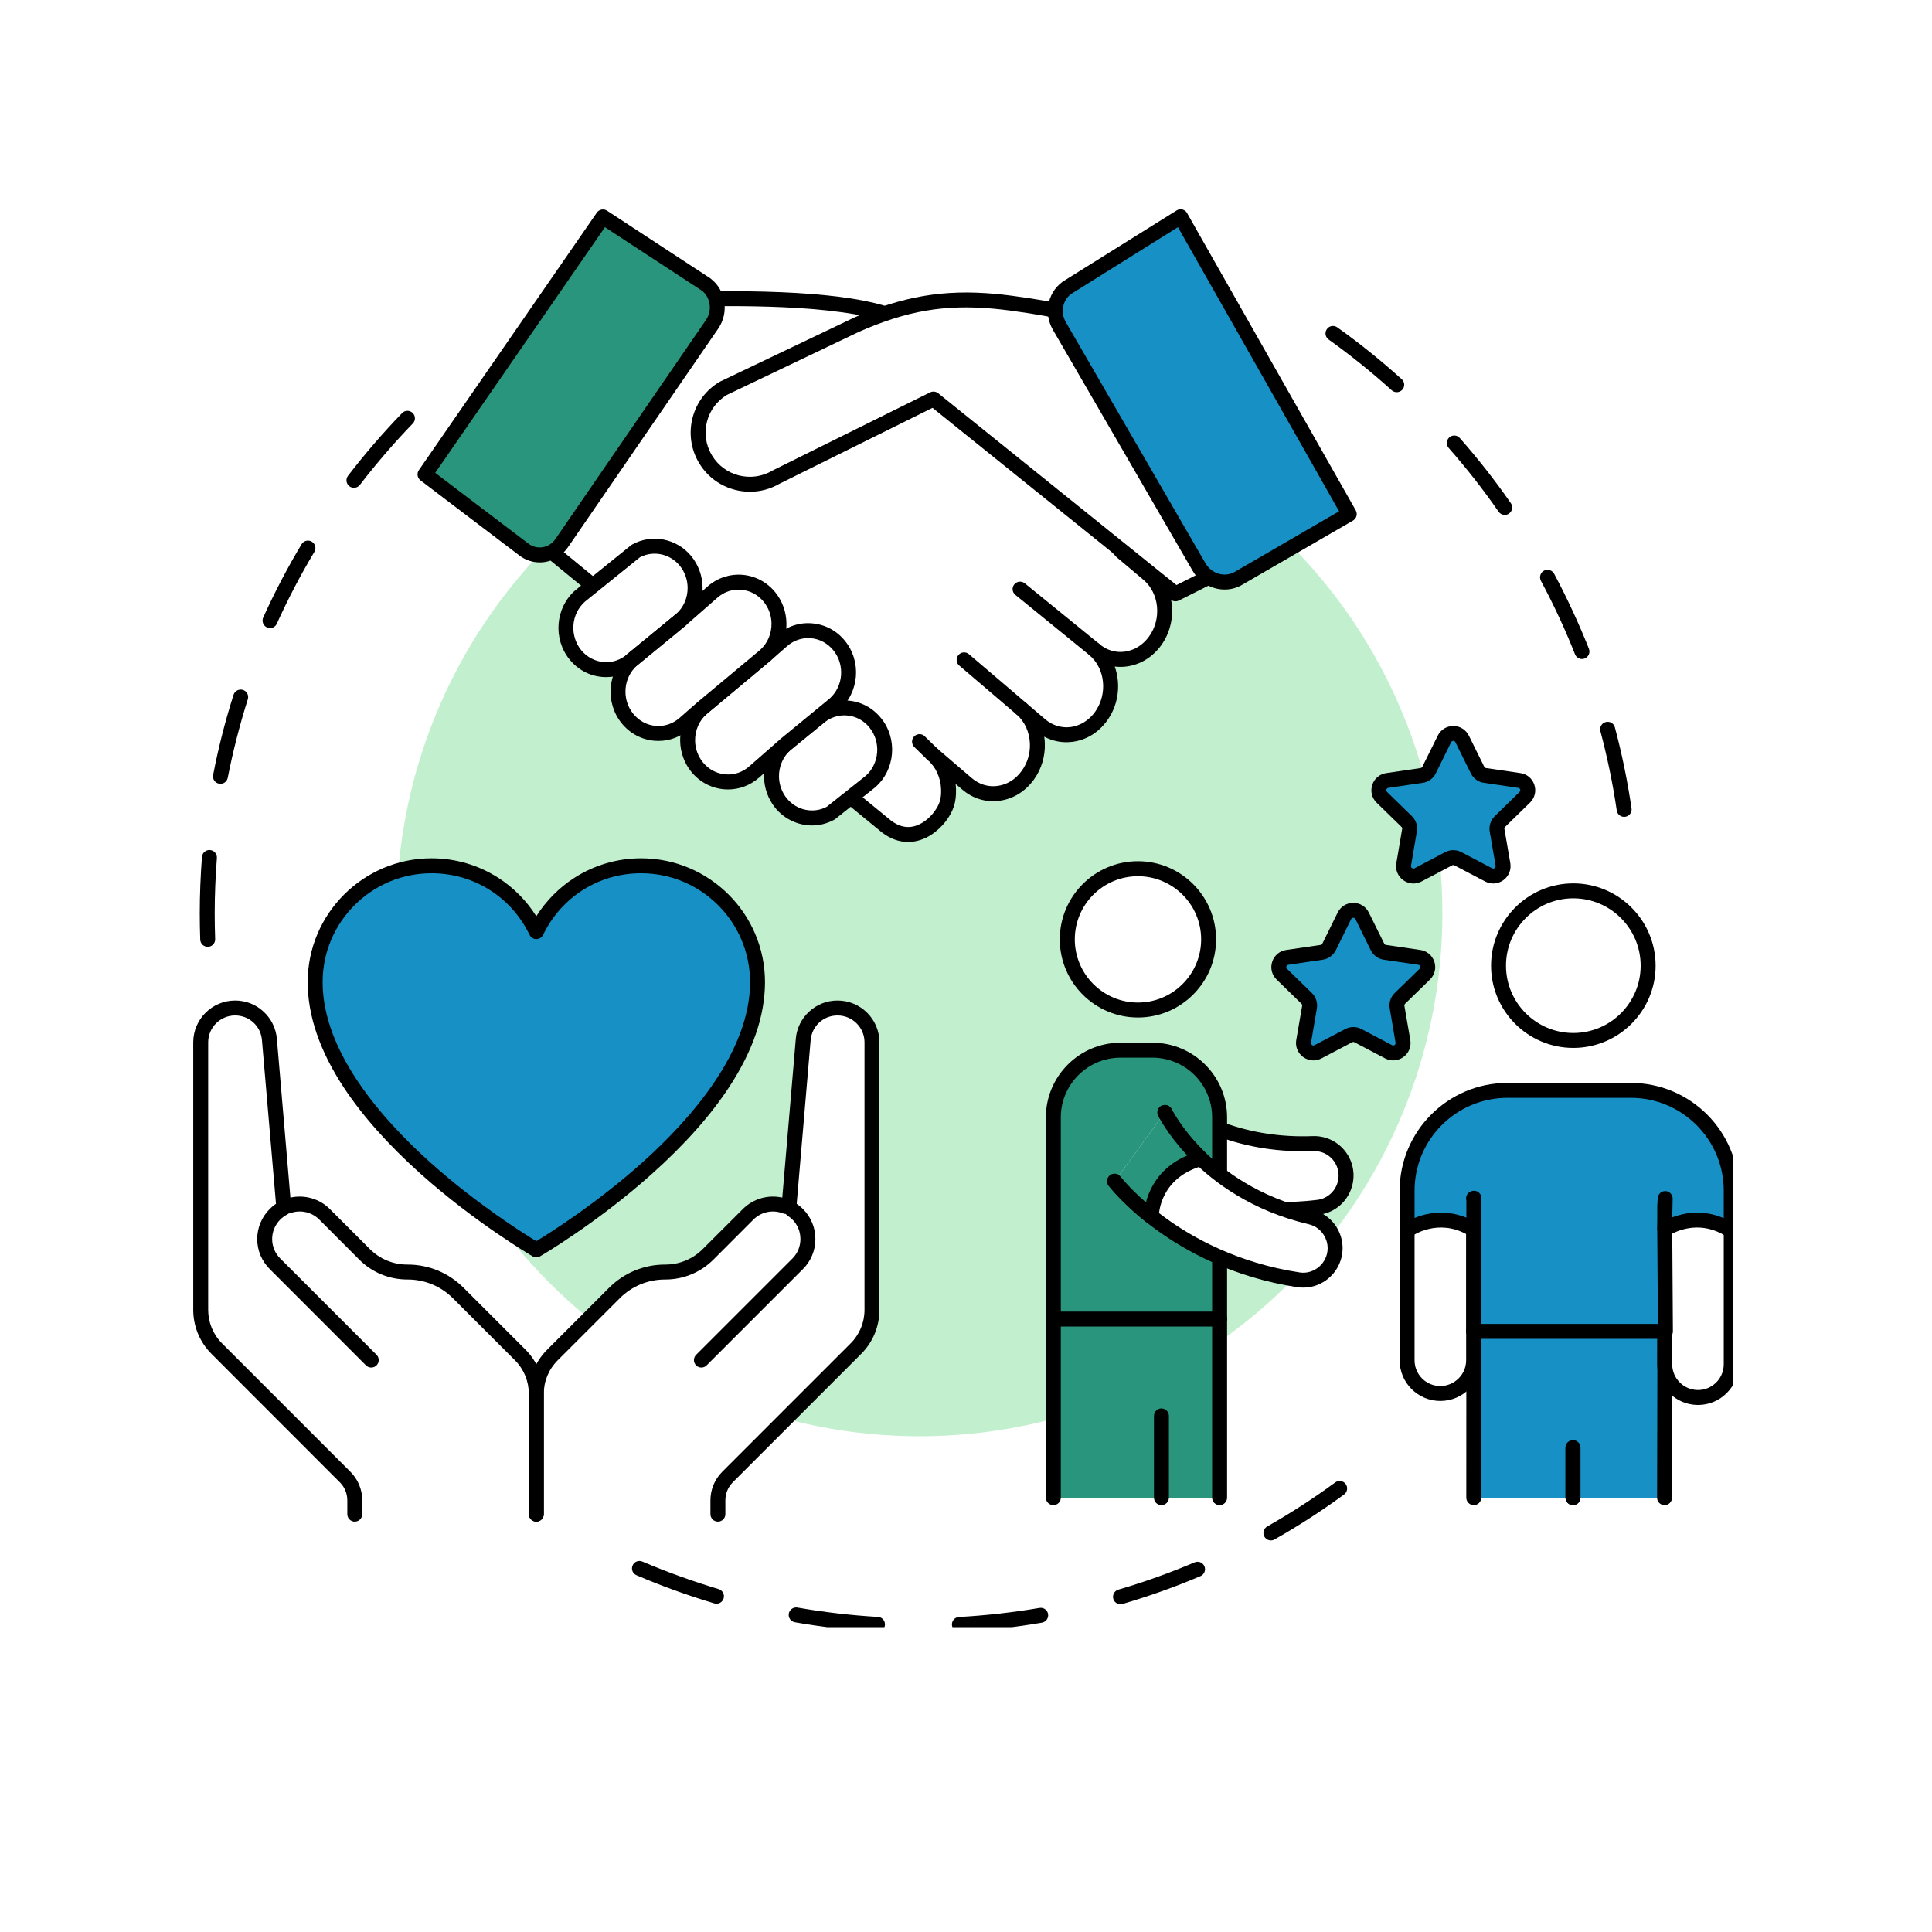 <svg xmlns="http://www.w3.org/2000/svg" xmlns:xlink="http://www.w3.org/1999/xlink" width="128" viewBox="0 0 96 96" height="128" preserveAspectRatio="xMidYMid meet"><defs><clipPath id="bf4b47d4c5"><path d="M 9.602 20 L 21 20 L 21 48 L 9.602 48 Z M 9.602 20 " clip-rule="nonzero"></path></clipPath><clipPath id="cafc260d48"><path d="M 31 73 L 67 73 L 67 80.852 L 31 80.852 Z M 31 73 " clip-rule="nonzero"></path></clipPath><clipPath id="3d75e0bdf7"><path d="M 9.602 50 L 27 50 L 27 76 L 9.602 76 Z M 9.602 50 " clip-rule="nonzero"></path></clipPath><clipPath id="57d928789c"><path d="M 9.602 49 L 28 49 L 28 76 L 9.602 76 Z M 9.602 49 " clip-rule="nonzero"></path></clipPath><clipPath id="50ecd2ff71"><path d="M 21 10.352 L 36 10.352 L 36 28 L 21 28 Z M 21 10.352 " clip-rule="nonzero"></path></clipPath><clipPath id="814f72f0f4"><path d="M 20 10.352 L 37 10.352 L 37 28 L 20 28 Z M 20 10.352 " clip-rule="nonzero"></path></clipPath><clipPath id="46f6e6c07a"><path d="M 52 10.352 L 68 10.352 L 68 29 L 52 29 Z M 52 10.352 " clip-rule="nonzero"></path></clipPath><clipPath id="ba3853e313"><path d="M 52 10.352 L 68 10.352 L 68 30 L 52 30 Z M 52 10.352 " clip-rule="nonzero"></path></clipPath><clipPath id="d371cec565"><path d="M 69 57 L 86.102 57 L 86.102 70 L 69 70 Z M 69 57 " clip-rule="nonzero"></path></clipPath><clipPath id="b1f7efe2d8"><path d="M 69 56 L 86.102 56 L 86.102 70 L 69 70 Z M 69 56 " clip-rule="nonzero"></path></clipPath><clipPath id="739813ee07"><path d="M 69 54 L 86.102 54 L 86.102 67 L 69 67 Z M 69 54 " clip-rule="nonzero"></path></clipPath><clipPath id="e914ec5420"><path d="M 69 53 L 86.102 53 L 86.102 67 L 69 67 Z M 69 53 " clip-rule="nonzero"></path></clipPath></defs><rect x="-9.6" width="115.2" fill="#ffffff" y="-9.6" height="115.2" fill-opacity="1"></rect><g clip-path="url(#bf4b47d4c5)"><path fill="#000000" d="M 10.32 47.047 C 10.121 47.047 9.957 46.891 9.949 46.691 C 9.934 46.258 9.926 45.816 9.926 45.387 C 9.926 44.449 9.965 43.508 10.035 42.582 C 10.051 42.375 10.23 42.223 10.434 42.238 C 10.641 42.254 10.793 42.434 10.777 42.637 C 10.707 43.547 10.668 44.469 10.668 45.387 C 10.668 45.809 10.676 46.238 10.691 46.664 C 10.699 46.867 10.539 47.039 10.336 47.047 C 10.332 47.047 10.324 47.047 10.32 47.047 Z M 10.953 38.949 C 10.93 38.949 10.906 38.945 10.883 38.941 C 10.68 38.902 10.551 38.707 10.59 38.508 C 10.848 37.164 11.191 35.824 11.605 34.523 C 11.668 34.328 11.879 34.219 12.074 34.281 C 12.27 34.344 12.375 34.555 12.312 34.75 C 11.91 36.023 11.574 37.336 11.316 38.648 C 11.281 38.824 11.129 38.949 10.953 38.949 Z M 13.418 31.207 C 13.367 31.207 13.312 31.199 13.266 31.176 C 13.078 31.09 12.996 30.871 13.078 30.684 C 13.641 29.441 14.281 28.215 14.984 27.043 C 15.09 26.867 15.316 26.809 15.492 26.914 C 15.668 27.02 15.727 27.246 15.621 27.422 C 14.934 28.57 14.305 29.773 13.754 30.992 C 13.695 31.129 13.559 31.207 13.418 31.207 Z M 17.59 24.238 C 17.512 24.238 17.43 24.215 17.363 24.164 C 17.199 24.039 17.168 23.805 17.293 23.641 C 18.125 22.559 19.027 21.512 19.98 20.527 C 20.121 20.379 20.355 20.375 20.504 20.52 C 20.652 20.66 20.656 20.898 20.512 21.043 C 19.582 22.008 18.699 23.031 17.883 24.094 C 17.812 24.188 17.699 24.238 17.59 24.238 Z M 17.59 24.238 " fill-opacity="1" fill-rule="nonzero"></path></g><g clip-path="url(#cafc260d48)"><path fill="#000000" d="M 47.672 81.09 C 47.477 81.09 47.312 80.938 47.301 80.738 C 47.289 80.535 47.445 80.359 47.652 80.348 C 48.988 80.273 50.336 80.121 51.648 79.898 C 51.852 79.863 52.043 79.996 52.078 80.199 C 52.113 80.402 51.977 80.594 51.773 80.629 C 50.434 80.859 49.059 81.016 47.691 81.09 C 47.684 81.09 47.676 81.09 47.672 81.09 Z M 43.602 81.086 C 43.594 81.086 43.59 81.086 43.582 81.082 C 42.215 81.004 40.84 80.844 39.496 80.609 C 39.297 80.574 39.16 80.383 39.195 80.18 C 39.23 79.98 39.422 79.844 39.625 79.879 C 40.941 80.109 42.285 80.266 43.625 80.344 C 43.828 80.355 43.984 80.531 43.973 80.734 C 43.961 80.934 43.797 81.086 43.602 81.086 Z M 55.676 79.715 C 55.516 79.715 55.367 79.609 55.32 79.449 C 55.262 79.254 55.375 79.047 55.57 78.988 C 56.855 78.613 58.129 78.156 59.359 77.633 C 59.551 77.551 59.766 77.641 59.848 77.828 C 59.926 78.02 59.84 78.234 59.652 78.316 C 58.395 78.852 57.09 79.316 55.781 79.699 C 55.746 79.711 55.711 79.715 55.676 79.715 Z M 35.602 79.688 C 35.566 79.688 35.531 79.68 35.496 79.672 C 34.188 79.281 32.883 78.812 31.629 78.273 C 31.438 78.195 31.352 77.977 31.434 77.789 C 31.512 77.598 31.73 77.512 31.922 77.594 C 33.152 78.117 34.426 78.578 35.707 78.961 C 35.902 79.02 36.016 79.223 35.957 79.422 C 35.91 79.582 35.762 79.688 35.602 79.688 Z M 63.152 76.543 C 63.023 76.543 62.898 76.477 62.828 76.355 C 62.727 76.176 62.789 75.949 62.969 75.848 C 64.129 75.188 65.27 74.453 66.348 73.66 C 66.512 73.539 66.746 73.574 66.867 73.742 C 66.988 73.906 66.953 74.141 66.785 74.262 C 65.684 75.066 64.523 75.82 63.336 76.492 C 63.277 76.527 63.215 76.543 63.152 76.543 Z M 63.152 76.543 " fill-opacity="1" fill-rule="nonzero"></path></g><path fill="#000000" d="M 80.703 40.59 C 80.52 40.59 80.363 40.457 80.336 40.273 C 80.141 38.949 79.867 37.621 79.523 36.332 C 79.469 36.133 79.59 35.93 79.785 35.879 C 79.984 35.824 80.188 35.941 80.242 36.141 C 80.594 37.457 80.871 38.812 81.07 40.168 C 81.098 40.371 80.957 40.559 80.754 40.586 C 80.738 40.59 80.719 40.59 80.703 40.59 Z M 78.609 32.746 C 78.461 32.746 78.32 32.656 78.262 32.512 C 77.77 31.266 77.199 30.039 76.566 28.859 C 76.473 28.68 76.539 28.453 76.719 28.355 C 76.902 28.262 77.125 28.328 77.223 28.508 C 77.867 29.715 78.449 30.969 78.953 32.238 C 79.027 32.426 78.934 32.645 78.742 32.719 C 78.699 32.738 78.652 32.746 78.609 32.746 Z M 74.77 25.586 C 74.652 25.586 74.539 25.531 74.465 25.426 C 73.703 24.328 72.867 23.262 71.984 22.258 C 71.848 22.105 71.863 21.871 72.016 21.734 C 72.172 21.598 72.406 21.613 72.539 21.77 C 73.441 22.793 74.297 23.883 75.074 25.004 C 75.191 25.172 75.148 25.402 74.98 25.52 C 74.918 25.566 74.844 25.586 74.77 25.586 Z M 69.402 19.488 C 69.316 19.488 69.227 19.457 69.156 19.395 C 68.16 18.496 67.105 17.648 66.02 16.871 C 65.852 16.75 65.812 16.52 65.934 16.352 C 66.051 16.184 66.281 16.148 66.449 16.266 C 67.562 17.059 68.637 17.926 69.652 18.844 C 69.805 18.98 69.816 19.215 69.68 19.367 C 69.605 19.449 69.504 19.488 69.402 19.488 Z M 69.402 19.488 " fill-opacity="1" fill-rule="nonzero"></path><path fill="#c2f0cf" d="M 71.672 45.383 C 71.672 46.234 71.629 47.086 71.547 47.93 C 71.461 48.777 71.336 49.621 71.172 50.453 C 71.004 51.289 70.797 52.113 70.551 52.926 C 70.305 53.742 70.02 54.543 69.691 55.328 C 69.367 56.113 69.004 56.883 68.602 57.633 C 68.199 58.383 67.766 59.113 67.293 59.82 C 66.82 60.527 66.312 61.211 65.773 61.867 C 65.234 62.527 64.66 63.156 64.059 63.758 C 63.457 64.359 62.828 64.93 62.172 65.469 C 61.512 66.008 60.832 66.516 60.121 66.988 C 59.414 67.461 58.688 67.898 57.938 68.301 C 57.184 68.699 56.418 69.062 55.629 69.391 C 54.844 69.715 54.043 70 53.23 70.25 C 52.414 70.496 51.59 70.703 50.758 70.867 C 49.922 71.035 49.082 71.16 48.234 71.242 C 47.387 71.324 46.539 71.367 45.688 71.367 C 44.836 71.367 43.988 71.324 43.141 71.242 C 42.293 71.16 41.453 71.035 40.617 70.867 C 39.785 70.703 38.961 70.496 38.145 70.25 C 37.332 70 36.531 69.715 35.742 69.391 C 34.957 69.062 34.191 68.699 33.438 68.301 C 32.688 67.898 31.961 67.461 31.25 66.988 C 30.543 66.516 29.863 66.008 29.203 65.469 C 28.547 64.93 27.918 64.359 27.316 63.758 C 26.711 63.156 26.141 62.527 25.602 61.867 C 25.062 61.211 24.555 60.527 24.082 59.82 C 23.609 59.113 23.172 58.383 22.773 57.633 C 22.371 56.883 22.008 56.113 21.684 55.328 C 21.355 54.543 21.07 53.742 20.824 52.926 C 20.574 52.113 20.371 51.289 20.203 50.453 C 20.039 49.621 19.914 48.777 19.828 47.93 C 19.746 47.086 19.703 46.234 19.703 45.383 C 19.703 44.535 19.746 43.684 19.828 42.84 C 19.914 41.992 20.039 41.148 20.203 40.316 C 20.371 39.48 20.574 38.656 20.824 37.844 C 21.07 37.027 21.355 36.227 21.684 35.441 C 22.008 34.656 22.371 33.887 22.773 33.137 C 23.172 32.387 23.609 31.656 24.082 30.949 C 24.555 30.242 25.062 29.559 25.602 28.902 C 26.141 28.242 26.711 27.613 27.316 27.012 C 27.918 26.41 28.547 25.84 29.203 25.301 C 29.863 24.758 30.543 24.254 31.25 23.781 C 31.961 23.309 32.688 22.871 33.438 22.469 C 34.191 22.07 34.957 21.707 35.742 21.379 C 36.531 21.055 37.332 20.766 38.145 20.52 C 38.961 20.273 39.785 20.066 40.617 19.902 C 41.453 19.734 42.293 19.609 43.141 19.527 C 43.988 19.445 44.836 19.402 45.688 19.402 C 46.539 19.402 47.387 19.445 48.234 19.527 C 49.082 19.609 49.922 19.734 50.758 19.902 C 51.59 20.066 52.414 20.273 53.23 20.52 C 54.043 20.766 54.844 21.055 55.629 21.379 C 56.418 21.707 57.184 22.07 57.938 22.469 C 58.688 22.871 59.414 23.309 60.121 23.781 C 60.832 24.254 61.512 24.758 62.172 25.301 C 62.828 25.84 63.457 26.41 64.059 27.012 C 64.66 27.613 65.234 28.242 65.773 28.902 C 66.312 29.559 66.82 30.242 67.293 30.949 C 67.766 31.656 68.199 32.387 68.602 33.137 C 69.004 33.887 69.367 34.656 69.691 35.441 C 70.02 36.227 70.305 37.027 70.551 37.844 C 70.797 38.656 71.004 39.48 71.172 40.316 C 71.336 41.148 71.461 41.992 71.547 42.84 C 71.629 43.684 71.672 44.535 71.672 45.383 Z M 71.672 45.383 " fill-opacity="1" fill-rule="nonzero"></path><path fill="#1791c5" d="M 31.855 43.02 C 29.562 43.02 27.586 44.359 26.648 46.293 C 25.715 44.359 23.738 43.02 21.445 43.02 C 18.25 43.02 15.66 45.609 15.66 48.801 C 15.66 55.742 26.648 62.105 26.648 62.105 C 26.648 62.105 37.641 55.742 37.641 48.801 C 37.641 45.609 35.051 43.02 31.855 43.02 Z M 31.855 43.02 " fill-opacity="1" fill-rule="nonzero"></path><path fill="#000000" d="M 26.648 62.477 C 26.586 62.477 26.52 62.461 26.465 62.426 C 26.438 62.41 23.652 60.789 20.906 58.332 C 19.289 56.883 17.996 55.43 17.066 54.012 C 15.887 52.211 15.289 50.461 15.289 48.801 C 15.289 45.41 18.051 42.648 21.445 42.648 C 22.625 42.648 23.77 42.984 24.758 43.617 C 25.523 44.109 26.168 44.762 26.648 45.527 C 27.133 44.762 27.777 44.109 28.543 43.617 C 29.531 42.984 30.676 42.648 31.855 42.648 C 35.25 42.648 38.012 45.41 38.012 48.801 C 38.012 50.461 37.414 52.211 36.234 54.012 C 35.305 55.43 34.012 56.883 32.391 58.332 C 29.648 60.789 26.863 62.41 26.836 62.426 C 26.777 62.461 26.715 62.477 26.648 62.477 Z M 21.445 43.391 C 18.461 43.391 16.031 45.816 16.031 48.801 C 16.031 52.246 18.949 55.582 21.395 57.773 C 23.676 59.816 25.988 61.273 26.648 61.672 C 27.309 61.273 29.621 59.816 31.906 57.773 C 34.352 55.582 37.27 52.246 37.27 48.801 C 37.27 45.816 34.84 43.391 31.855 43.391 C 29.766 43.391 27.898 44.562 26.984 46.457 C 26.922 46.582 26.793 46.664 26.648 46.664 C 26.508 46.664 26.379 46.582 26.316 46.457 C 25.402 44.562 23.535 43.391 21.445 43.391 Z M 21.445 43.391 " fill-opacity="1" fill-rule="nonzero"></path><path fill="#ffffff" d="M 35.672 75.238 L 35.672 74.551 C 35.672 74.113 35.844 73.699 36.152 73.391 L 42.527 67.016 C 43.039 66.504 43.328 65.809 43.328 65.082 L 43.328 51.793 C 43.328 50.852 42.562 50.086 41.617 50.086 C 40.73 50.086 39.988 50.766 39.914 51.648 L 39.215 59.848 L 39.043 59.945 C 38.418 59.703 37.68 59.832 37.176 60.336 L 35.188 62.328 C 34.621 62.891 33.855 63.207 33.059 63.207 L 33.043 63.207 C 32.102 63.207 31.195 63.582 30.531 64.25 L 27.449 67.328 C 26.938 67.84 26.648 68.535 26.648 69.262 L 26.648 75.238 Z M 35.672 75.238 " fill-opacity="1" fill-rule="nonzero"></path><path fill="#000000" d="M 35.672 75.609 C 35.469 75.609 35.301 75.441 35.301 75.238 L 35.301 74.551 C 35.301 74.012 35.512 73.508 35.891 73.129 L 42.266 66.754 C 42.711 66.309 42.957 65.715 42.957 65.082 L 42.957 51.793 C 42.957 51.055 42.355 50.457 41.617 50.457 C 40.918 50.457 40.344 50.98 40.281 51.68 L 39.582 59.879 C 39.574 60 39.504 60.109 39.398 60.168 L 39.23 60.27 C 39.133 60.324 39.012 60.336 38.906 60.293 C 38.398 60.094 37.824 60.215 37.438 60.598 L 35.449 62.59 C 34.809 63.227 33.961 63.578 33.059 63.578 L 33.043 63.578 C 32.191 63.578 31.395 63.91 30.793 64.512 L 27.715 67.59 C 27.266 68.035 27.02 68.629 27.02 69.262 L 27.02 75.238 C 27.02 75.441 26.855 75.609 26.648 75.609 C 26.445 75.609 26.277 75.441 26.277 75.238 L 26.277 69.262 C 26.277 68.434 26.602 67.652 27.188 67.066 L 30.27 63.984 C 31.008 63.246 31.996 62.836 33.043 62.836 L 33.059 62.836 C 33.762 62.836 34.426 62.562 34.922 62.062 L 36.914 60.074 C 37.43 59.559 38.172 59.352 38.871 59.508 L 39.543 51.617 C 39.586 51.098 39.824 50.613 40.211 50.262 C 40.594 49.906 41.094 49.715 41.617 49.715 C 42.766 49.715 43.699 50.648 43.699 51.793 L 43.699 65.082 C 43.699 65.91 43.375 66.691 42.789 67.277 L 36.414 73.652 C 36.176 73.891 36.043 74.211 36.043 74.551 L 36.043 75.238 C 36.043 75.441 35.879 75.609 35.672 75.609 Z M 35.672 75.609 " fill-opacity="1" fill-rule="nonzero"></path><g clip-path="url(#3d75e0bdf7)"><path fill="#ffffff" d="M 26.648 75.238 L 26.648 69.262 C 26.648 68.535 26.363 67.84 25.848 67.328 L 22.77 64.25 C 22.102 63.582 21.199 63.207 20.258 63.207 L 20.242 63.207 C 19.441 63.207 18.68 62.891 18.113 62.328 L 16.125 60.336 C 15.637 59.848 14.934 59.711 14.32 59.922 L 14.086 59.848 L 13.387 51.648 C 13.312 50.766 12.57 50.086 11.684 50.086 C 10.738 50.086 9.973 50.852 9.973 51.793 L 9.973 65.082 C 9.973 65.809 10.262 66.504 10.773 67.016 L 17.148 73.391 C 17.453 73.699 17.629 74.113 17.629 74.551 L 17.629 75.238 Z M 26.648 75.238 " fill-opacity="1" fill-rule="nonzero"></path></g><g clip-path="url(#57d928789c)"><path fill="#000000" d="M 26.648 75.609 C 26.445 75.609 26.277 75.441 26.277 75.238 L 26.277 69.262 C 26.277 68.629 26.031 68.035 25.586 67.59 L 22.508 64.512 C 21.906 63.91 21.105 63.578 20.258 63.578 L 20.242 63.578 C 19.34 63.578 18.488 63.227 17.852 62.59 L 15.863 60.598 C 15.488 60.227 14.945 60.102 14.445 60.273 C 14.367 60.301 14.285 60.301 14.207 60.277 L 13.973 60.203 C 13.832 60.156 13.73 60.027 13.719 59.879 L 13.016 51.68 C 12.957 50.98 12.383 50.457 11.684 50.457 C 10.945 50.457 10.344 51.055 10.344 51.793 L 10.344 65.082 C 10.344 65.715 10.59 66.309 11.035 66.754 L 17.41 73.129 C 17.789 73.508 18 74.012 18 74.551 L 18 75.238 C 18 75.441 17.832 75.609 17.629 75.609 C 17.422 75.609 17.258 75.441 17.258 75.238 L 17.258 74.551 C 17.258 74.211 17.125 73.891 16.883 73.652 L 10.512 67.277 C 9.926 66.691 9.602 65.91 9.602 65.082 L 9.602 51.793 C 9.602 50.648 10.535 49.715 11.684 49.715 C 12.207 49.715 12.707 49.906 13.09 50.262 C 13.477 50.613 13.711 51.098 13.758 51.617 L 14.43 59.508 C 15.129 59.352 15.875 59.562 16.387 60.074 L 18.375 62.062 C 18.875 62.562 19.535 62.836 20.242 62.836 L 20.258 62.836 C 21.305 62.836 22.289 63.246 23.031 63.984 L 26.113 67.066 C 26.699 67.652 27.02 68.434 27.02 69.262 L 27.02 75.238 C 27.02 75.441 26.855 75.609 26.648 75.609 Z M 26.648 75.609 " fill-opacity="1" fill-rule="nonzero"></path></g><path fill="#000000" d="M 34.852 67.953 C 34.758 67.953 34.66 67.918 34.59 67.844 C 34.445 67.699 34.445 67.465 34.59 67.32 L 39.375 62.535 C 39.633 62.277 39.773 61.934 39.773 61.566 C 39.773 61.203 39.633 60.859 39.375 60.598 C 39.305 60.527 39.223 60.465 39.141 60.41 C 38.969 60.301 38.918 60.07 39.027 59.898 C 39.137 59.727 39.367 59.676 39.539 59.785 C 39.668 59.867 39.789 59.965 39.898 60.074 C 40.297 60.473 40.516 61.004 40.516 61.566 C 40.516 62.133 40.297 62.66 39.898 63.059 L 35.113 67.844 C 35.043 67.918 34.945 67.953 34.852 67.953 Z M 34.852 67.953 " fill-opacity="1" fill-rule="nonzero"></path><path fill="#000000" d="M 18.449 67.953 C 18.352 67.953 18.258 67.918 18.184 67.844 L 13.402 63.059 C 13.004 62.66 12.781 62.133 12.781 61.566 C 12.781 61.004 13.004 60.473 13.402 60.074 C 13.559 59.918 13.734 59.789 13.93 59.688 C 14.113 59.594 14.336 59.668 14.43 59.848 C 14.523 60.031 14.449 60.254 14.27 60.348 C 14.141 60.414 14.027 60.5 13.926 60.598 C 13.668 60.859 13.523 61.203 13.523 61.566 C 13.523 61.934 13.668 62.277 13.926 62.535 L 18.711 67.32 C 18.855 67.465 18.855 67.699 18.711 67.844 C 18.637 67.918 18.543 67.953 18.449 67.953 Z M 18.449 67.953 " fill-opacity="1" fill-rule="nonzero"></path><path fill="#ffffff" d="M 57.402 31.84 C 56.66 32.875 55.309 33.07 54.383 32.281 C 55.309 33.07 55.457 34.551 54.715 35.586 C 53.973 36.621 52.621 36.816 51.695 36.023 L 50.742 35.207 C 51.254 35.645 51.527 36.293 51.547 36.957 C 51.562 37.5 51.41 38.051 51.078 38.516 C 50.336 39.551 48.984 39.746 48.059 38.953 L 46.328 37.473 C 46.84 37.91 47.113 38.559 47.133 39.223 C 47.148 39.762 47.047 40.109 46.715 40.559 C 46.27 41.172 45.219 41.945 44.066 41.082 L 25.266 25.664 C 25.445 25.578 25.605 25.445 25.734 25.266 L 32.688 15.57 C 33.094 15.004 33.516 14.594 33.516 14.594 C 33.832 14.539 34.355 14.852 35.219 14.844 C 37.676 14.82 43.133 14.832 45.066 16.062 C 45.715 16.477 55.746 27.418 55.746 27.418 L 57.066 28.535 C 57.992 29.328 58.141 30.805 57.402 31.84 Z M 57.402 31.84 " fill-opacity="1" fill-rule="nonzero"></path><path fill="#000000" d="M 45.121 41.836 C 44.68 41.836 44.25 41.684 43.844 41.379 C 43.84 41.375 43.836 41.371 43.828 41.367 L 25.031 25.949 C 24.934 25.871 24.883 25.746 24.898 25.621 C 24.914 25.492 24.992 25.383 25.105 25.328 C 25.234 25.27 25.344 25.176 25.434 25.051 L 32.387 15.352 C 32.809 14.766 33.238 14.348 33.254 14.328 C 33.309 14.277 33.379 14.242 33.449 14.23 C 33.668 14.191 33.891 14.25 34.148 14.316 C 34.426 14.387 34.773 14.477 35.215 14.473 C 40.543 14.418 43.832 14.836 45.266 15.75 C 45.387 15.828 45.711 16.031 50.922 21.645 C 53.371 24.285 55.781 26.91 56.004 27.152 L 57.305 28.25 C 57.828 28.699 58.156 29.34 58.227 30.059 C 58.301 30.773 58.113 31.484 57.703 32.059 C 57.27 32.656 56.652 33.035 55.957 33.121 C 55.766 33.145 55.574 33.141 55.391 33.121 C 55.469 33.336 55.52 33.566 55.543 33.805 C 55.613 34.52 55.43 35.227 55.016 35.801 C 54.586 36.402 53.965 36.781 53.273 36.863 C 52.789 36.922 52.312 36.832 51.887 36.605 C 51.906 36.715 51.914 36.832 51.918 36.945 C 51.938 37.586 51.746 38.219 51.379 38.73 C 50.945 39.332 50.328 39.711 49.633 39.793 C 48.977 39.875 48.328 39.676 47.816 39.234 L 47.484 38.953 C 47.496 39.039 47.5 39.125 47.504 39.211 C 47.52 39.844 47.391 40.27 47.016 40.781 C 46.863 40.988 46.293 41.684 45.406 41.816 C 45.312 41.832 45.215 41.836 45.121 41.836 Z M 44.293 40.789 C 44.625 41.031 44.961 41.133 45.297 41.082 C 45.773 41.012 46.188 40.652 46.418 40.34 C 46.695 39.961 46.773 39.703 46.762 39.23 C 46.746 38.648 46.5 38.109 46.086 37.754 C 45.93 37.621 45.914 37.387 46.047 37.23 C 46.18 37.078 46.414 37.059 46.57 37.191 L 48.297 38.672 C 48.652 38.973 49.094 39.109 49.543 39.055 C 50.031 38.996 50.465 38.73 50.773 38.297 C 51.047 37.918 51.191 37.445 51.176 36.969 C 51.16 36.383 50.914 35.844 50.504 35.492 L 50.5 35.492 C 50.344 35.355 50.328 35.121 50.461 34.969 C 50.594 34.812 50.828 34.793 50.984 34.926 L 51.938 35.742 C 52.293 36.043 52.734 36.18 53.184 36.129 C 53.668 36.066 54.105 35.801 54.414 35.371 C 55.043 34.488 54.922 33.23 54.141 32.562 C 54.055 32.488 54.012 32.383 54.012 32.277 C 54.012 32.195 54.039 32.109 54.098 32.039 C 54.234 31.883 54.469 31.863 54.621 31.996 C 54.977 32.301 55.418 32.438 55.867 32.383 C 56.352 32.324 56.789 32.055 57.098 31.625 C 57.73 30.746 57.605 29.484 56.824 28.816 L 55.504 27.703 C 55.492 27.695 55.48 27.684 55.469 27.672 C 51.492 23.328 45.387 16.738 44.867 16.375 C 44.082 15.879 42.547 15.535 40.309 15.352 C 38.438 15.203 36.512 15.203 35.223 15.215 C 34.688 15.219 34.27 15.113 33.965 15.035 C 33.867 15.008 33.75 14.98 33.668 14.965 C 33.527 15.117 33.254 15.418 32.988 15.785 L 26.035 25.484 C 25.984 25.555 25.93 25.621 25.871 25.68 Z M 57.402 31.84 Z M 57.402 31.84 " fill-opacity="1" fill-rule="nonzero"></path><path fill="#000000" d="M 54.383 32.652 C 54.297 32.652 54.215 32.625 54.148 32.566 L 50.453 29.559 C 50.293 29.43 50.27 29.195 50.398 29.039 C 50.527 28.879 50.762 28.855 50.922 28.984 L 54.617 31.992 C 54.773 32.121 54.797 32.355 54.668 32.516 C 54.598 32.605 54.488 32.652 54.383 32.652 Z M 54.383 32.652 " fill-opacity="1" fill-rule="nonzero"></path><path fill="#000000" d="M 50.742 35.578 C 50.656 35.578 50.57 35.551 50.5 35.492 L 47.664 33.07 C 47.508 32.938 47.492 32.703 47.625 32.547 C 47.758 32.391 47.992 32.371 48.148 32.508 L 50.984 34.926 C 51.141 35.059 51.16 35.293 51.023 35.449 C 50.953 35.535 50.848 35.578 50.742 35.578 Z M 50.742 35.578 " fill-opacity="1" fill-rule="nonzero"></path><path fill="#000000" d="M 46.328 37.844 C 46.234 37.844 46.141 37.809 46.066 37.738 L 45.43 37.117 C 45.285 36.973 45.281 36.738 45.426 36.59 C 45.57 36.445 45.805 36.441 45.949 36.586 L 46.586 37.207 C 46.734 37.352 46.738 37.586 46.594 37.734 C 46.52 37.809 46.426 37.844 46.328 37.844 Z M 46.328 37.844 " fill-opacity="1" fill-rule="nonzero"></path><g clip-path="url(#50ecd2ff71)"><path fill="#28957c" d="M 29.961 10.777 L 35.09 14.137 C 35.688 14.594 35.82 15.477 35.383 16.113 L 27.914 26.984 C 27.477 27.621 26.637 27.766 26.035 27.309 L 21.121 23.574 Z M 29.961 10.777 " fill-opacity="1" fill-rule="nonzero"></path></g><g clip-path="url(#814f72f0f4)"><path fill="#000000" d="M 26.812 27.945 C 26.453 27.945 26.105 27.828 25.812 27.605 L 20.895 23.871 C 20.738 23.75 20.699 23.527 20.812 23.363 L 29.656 10.566 C 29.77 10.402 29.996 10.359 30.164 10.469 L 35.293 13.828 C 35.301 13.832 35.309 13.836 35.312 13.844 C 36.066 14.414 36.238 15.527 35.691 16.324 L 28.219 27.195 C 27.945 27.59 27.539 27.852 27.078 27.926 C 26.988 27.941 26.902 27.945 26.812 27.945 Z M 21.625 23.496 L 26.262 27.016 C 26.465 27.168 26.711 27.23 26.961 27.191 C 27.219 27.152 27.449 27.004 27.605 26.773 L 35.078 15.902 C 35.402 15.434 35.309 14.781 34.875 14.441 L 30.059 11.289 Z M 21.625 23.496 " fill-opacity="1" fill-rule="nonzero"></path></g><path fill="#ffffff" d="M 52.422 15.422 C 52.051 15.332 50.441 15.062 49.41 14.969 C 46.703 14.727 44.738 15.176 42.527 16.148 L 35.949 19.293 C 34.73 20.012 34.328 21.586 35.047 22.805 L 35.051 22.805 C 35.77 24.023 37.344 24.43 38.562 23.707 L 46.383 19.828 L 58.41 29.508 L 61.008 28.199 Z M 52.422 15.422 " fill-opacity="1" fill-rule="nonzero"></path><path fill="#000000" d="M 58.41 29.879 C 58.328 29.879 58.246 29.852 58.176 29.797 L 46.336 20.266 L 38.738 24.035 C 38.273 24.305 37.766 24.434 37.262 24.434 C 36.258 24.434 35.277 23.922 34.73 22.996 C 34.727 22.992 34.727 22.988 34.723 22.984 C 34.328 22.312 34.219 21.527 34.41 20.77 C 34.605 20.008 35.086 19.371 35.758 18.973 C 35.77 18.965 35.777 18.961 35.789 18.957 L 42.367 15.816 C 42.371 15.812 42.375 15.812 42.375 15.809 C 44.848 14.719 46.895 14.371 49.445 14.602 C 50.453 14.691 52.098 14.961 52.508 15.059 C 52.707 15.109 52.828 15.309 52.781 15.508 C 52.734 15.707 52.531 15.832 52.332 15.781 C 51.996 15.699 50.395 15.43 49.379 15.34 C 46.934 15.117 45.059 15.441 42.68 16.488 L 36.125 19.621 C 35.629 19.918 35.273 20.391 35.129 20.953 C 34.984 21.52 35.07 22.109 35.367 22.613 C 35.371 22.617 35.371 22.621 35.375 22.625 C 35.992 23.66 37.336 24 38.375 23.387 C 38.383 23.383 38.391 23.379 38.398 23.375 L 46.219 19.496 C 46.348 19.434 46.504 19.449 46.617 19.539 L 58.457 29.07 L 60.844 27.867 C 61.027 27.773 61.25 27.848 61.34 28.031 C 61.434 28.215 61.359 28.438 61.176 28.531 L 58.578 29.84 C 58.523 29.867 58.465 29.879 58.41 29.879 Z M 58.41 29.879 " fill-opacity="1" fill-rule="nonzero"></path><path fill="#ffffff" d="M 40.664 35.664 C 41.508 34.926 42.773 35.035 43.488 35.91 C 44.203 36.785 44.098 38.094 43.254 38.836 L 41.281 40.402 C 40.469 40.852 39.434 40.668 38.812 39.906 C 38.5 39.527 38.344 39.062 38.336 38.602 C 38.328 38 38.566 37.398 39.047 36.984 Z M 40.664 35.664 " fill-opacity="1" fill-rule="nonzero"></path><path fill="#000000" d="M 40.352 41.016 C 39.664 41.016 38.988 40.711 38.523 40.145 C 38.172 39.711 37.973 39.168 37.965 38.605 C 37.953 37.871 38.258 37.18 38.801 36.703 C 38.805 36.699 38.809 36.699 38.812 36.695 L 40.422 35.383 C 40.906 34.961 41.516 34.758 42.145 34.812 C 42.785 34.863 43.363 35.172 43.773 35.676 C 44.613 36.703 44.488 38.246 43.496 39.113 C 43.492 39.117 43.488 39.121 43.484 39.125 L 41.512 40.691 C 41.496 40.707 41.48 40.719 41.461 40.727 C 41.109 40.922 40.73 41.016 40.352 41.016 Z M 39.285 37.266 C 38.91 37.598 38.699 38.082 38.707 38.594 C 38.715 38.988 38.852 39.371 39.098 39.672 C 39.586 40.27 40.414 40.441 41.078 40.09 L 43.016 38.551 C 43.703 37.941 43.785 36.863 43.199 36.145 C 42.918 35.797 42.52 35.586 42.086 35.551 C 41.656 35.516 41.238 35.656 40.906 35.945 C 40.902 35.945 40.898 35.949 40.898 35.953 Z M 40.664 35.664 Z M 40.664 35.664 " fill-opacity="1" fill-rule="nonzero"></path><path fill="#ffffff" d="M 33.828 30.797 C 34.309 30.379 34.547 29.781 34.539 29.18 C 34.531 28.719 34.375 28.254 34.062 27.875 C 33.441 27.113 32.406 26.93 31.594 27.379 L 28.824 29.613 C 27.98 30.352 27.875 31.66 28.59 32.539 C 29.305 33.414 30.57 33.523 31.414 32.785 Z M 33.828 30.797 " fill-opacity="1" fill-rule="nonzero"></path><path fill="#000000" d="M 30.125 33.645 C 30.062 33.645 29.996 33.645 29.93 33.637 C 29.293 33.586 28.715 33.277 28.305 32.773 C 27.465 31.746 27.59 30.203 28.582 29.332 C 28.586 29.328 28.59 29.328 28.594 29.324 L 31.359 27.09 C 31.375 27.078 31.395 27.066 31.414 27.055 C 32.395 26.512 33.633 26.758 34.352 27.637 C 34.703 28.07 34.902 28.613 34.91 29.176 C 34.922 29.91 34.617 30.602 34.074 31.078 C 34.07 31.082 34.066 31.082 34.066 31.086 L 31.656 33.066 C 31.223 33.445 30.688 33.645 30.125 33.645 Z M 29.066 29.895 C 28.375 30.504 28.293 31.582 28.879 32.305 C 29.16 32.648 29.559 32.859 29.992 32.898 C 30.422 32.934 30.84 32.793 31.172 32.504 C 31.176 32.504 31.176 32.5 31.18 32.496 L 33.59 30.516 C 33.965 30.184 34.176 29.699 34.168 29.188 C 34.16 28.793 34.023 28.41 33.777 28.109 C 33.289 27.512 32.465 27.34 31.797 27.691 Z M 33.828 30.797 Z M 33.828 30.797 " fill-opacity="1" fill-rule="nonzero"></path><path fill="#ffffff" d="M 37.996 32.586 L 38.867 31.824 C 39.715 31.086 40.977 31.195 41.695 32.07 C 42.41 32.949 42.305 34.258 41.457 34.996 L 39.047 36.984 L 37.469 38.363 C 36.621 39.105 35.359 38.996 34.641 38.117 C 34.332 37.738 34.176 37.273 34.168 36.812 C 34.156 36.211 34.398 35.609 34.875 35.195 Z M 37.996 32.586 " fill-opacity="1" fill-rule="nonzero"></path><path fill="#000000" d="M 36.176 39.227 C 36.113 39.227 36.047 39.223 35.98 39.219 C 35.344 39.164 34.766 38.859 34.355 38.355 C 34.004 37.926 33.805 37.379 33.797 36.816 C 33.785 36.082 34.09 35.391 34.633 34.914 C 34.633 34.914 34.637 34.91 34.637 34.91 L 37.758 32.305 L 38.621 31.547 C 39.105 31.125 39.719 30.918 40.352 30.973 C 40.992 31.027 41.57 31.332 41.98 31.836 C 42.82 32.863 42.695 34.406 41.703 35.277 C 41.699 35.281 41.699 35.281 41.695 35.285 L 39.285 37.266 L 37.711 38.645 C 37.277 39.023 36.738 39.227 36.176 39.227 Z M 35.117 35.477 C 34.742 35.805 34.531 36.293 34.539 36.805 C 34.543 37.199 34.684 37.582 34.93 37.883 C 35.211 38.23 35.609 38.441 36.043 38.477 C 36.473 38.516 36.891 38.375 37.223 38.086 L 38.801 36.703 C 38.805 36.699 38.809 36.699 38.809 36.695 L 41.219 34.715 C 41.91 34.105 41.992 33.027 41.406 32.309 C 41.121 31.961 40.727 31.75 40.293 31.711 C 39.863 31.676 39.441 31.816 39.113 32.105 L 38.242 32.867 C 38.242 32.867 38.238 32.871 38.234 32.871 Z M 37.996 32.586 L 38 32.586 Z M 37.996 32.586 " fill-opacity="1" fill-rule="nonzero"></path><path fill="#ffffff" d="M 33.828 30.797 L 35.406 29.418 C 36.254 28.676 37.516 28.785 38.234 29.664 C 38.543 30.043 38.699 30.508 38.707 30.969 C 38.719 31.57 38.477 32.172 37.996 32.586 L 34.875 35.195 L 34.008 35.957 C 33.16 36.695 31.898 36.586 31.18 35.711 C 30.465 34.832 30.57 33.523 31.414 32.785 Z M 33.828 30.797 " fill-opacity="1" fill-rule="nonzero"></path><path fill="#000000" d="M 32.719 36.816 C 32.652 36.816 32.586 36.812 32.523 36.809 C 31.883 36.754 31.305 36.449 30.895 35.945 C 30.055 34.918 30.18 33.375 31.172 32.504 C 31.176 32.504 31.176 32.5 31.18 32.496 L 33.59 30.516 L 35.164 29.137 C 35.645 28.715 36.262 28.512 36.895 28.562 C 37.531 28.617 38.109 28.922 38.52 29.426 C 38.871 29.859 39.07 30.402 39.078 30.965 C 39.09 31.699 38.785 32.391 38.242 32.867 C 38.238 32.867 38.238 32.871 38.234 32.871 L 35.117 35.477 L 34.25 36.234 C 33.816 36.613 33.281 36.816 32.719 36.816 Z M 31.656 33.066 C 30.965 33.676 30.883 34.754 31.469 35.473 C 31.754 35.82 32.148 36.031 32.582 36.07 C 33.012 36.105 33.434 35.965 33.762 35.676 L 34.633 34.914 C 34.633 34.914 34.637 34.91 34.637 34.91 L 37.758 32.305 C 38.133 31.977 38.344 31.492 38.336 30.977 C 38.332 30.582 38.191 30.199 37.945 29.898 C 37.66 29.551 37.266 29.34 36.832 29.305 C 36.402 29.266 35.98 29.406 35.652 29.695 L 34.074 31.078 C 34.07 31.082 34.066 31.082 34.066 31.086 Z M 33.828 30.797 Z M 33.828 30.797 " fill-opacity="1" fill-rule="nonzero"></path><path fill="#ffffff" d="M 33.828 30.797 L 31.414 32.785 Z M 33.828 30.797 " fill-opacity="1" fill-rule="nonzero"></path><path fill="#000000" d="M 31.418 33.156 C 31.309 33.156 31.203 33.109 31.129 33.02 C 31 32.863 31.023 32.629 31.18 32.496 L 33.594 30.512 C 33.75 30.383 33.984 30.402 34.117 30.562 C 34.246 30.719 34.223 30.953 34.066 31.086 L 31.652 33.07 C 31.582 33.129 31.5 33.156 31.418 33.156 Z M 31.418 33.156 " fill-opacity="1" fill-rule="nonzero"></path><g clip-path="url(#46f6e6c07a)"><path fill="#1791c5" d="M 67.043 25.543 L 61.535 28.738 C 60.863 29.129 59.988 28.875 59.582 28.176 L 52.641 16.203 C 52.234 15.504 52.453 14.621 53.125 14.23 L 58.664 10.77 Z M 67.043 25.543 " fill-opacity="1" fill-rule="nonzero"></path></g><g clip-path="url(#ba3853e313)"><path fill="#000000" d="M 60.852 29.293 C 60.227 29.293 59.605 28.957 59.262 28.363 L 52.32 16.391 C 51.812 15.516 52.09 14.406 52.934 13.914 L 58.465 10.457 C 58.551 10.402 58.656 10.387 58.754 10.41 C 58.852 10.434 58.938 10.5 58.984 10.586 L 67.367 25.359 C 67.469 25.539 67.406 25.762 67.23 25.867 L 61.719 29.059 C 61.449 29.219 61.148 29.293 60.852 29.293 Z M 58.531 11.289 L 53.32 14.547 C 53.316 14.547 53.312 14.551 53.309 14.551 C 52.816 14.84 52.66 15.496 52.965 16.016 L 59.902 27.992 C 60.207 28.512 60.855 28.703 61.348 28.418 L 66.539 25.406 Z M 58.531 11.289 " fill-opacity="1" fill-rule="nonzero"></path></g><path fill="#1791c5" d="M 73.23 74.418 L 73.234 59.539 L 82.742 59.555 L 82.711 74.418 Z M 73.23 74.418 " fill-opacity="1" fill-rule="nonzero"></path><path fill="#000000" d="M 82.711 74.789 C 82.504 74.789 82.34 74.625 82.34 74.418 L 82.371 59.926 L 73.605 59.91 L 73.602 74.418 C 73.602 74.625 73.438 74.789 73.23 74.789 C 73.027 74.789 72.859 74.625 72.859 74.418 L 72.863 59.539 C 72.863 59.441 72.902 59.344 72.973 59.277 C 73.043 59.207 73.137 59.168 73.234 59.168 L 82.742 59.184 C 82.84 59.184 82.934 59.223 83.004 59.293 C 83.074 59.363 83.113 59.457 83.113 59.555 L 83.082 74.418 C 83.082 74.625 82.914 74.789 82.711 74.789 Z M 82.711 74.789 " fill-opacity="1" fill-rule="nonzero"></path><path fill="#ffffff" d="M 60.055 46.676 C 60.055 47.141 59.965 47.59 59.785 48.02 C 59.609 48.449 59.355 48.828 59.027 49.16 C 58.695 49.488 58.316 49.742 57.887 49.918 C 57.457 50.098 57.008 50.188 56.543 50.188 C 56.078 50.188 55.629 50.098 55.199 49.918 C 54.77 49.742 54.391 49.488 54.062 49.16 C 53.73 48.828 53.48 48.449 53.301 48.02 C 53.121 47.59 53.035 47.141 53.035 46.676 C 53.035 46.211 53.121 45.762 53.301 45.332 C 53.48 44.902 53.73 44.523 54.062 44.195 C 54.391 43.863 54.77 43.613 55.199 43.434 C 55.629 43.254 56.078 43.168 56.543 43.168 C 57.008 43.168 57.457 43.254 57.887 43.434 C 58.316 43.613 58.695 43.863 59.027 44.195 C 59.355 44.523 59.609 44.902 59.785 45.332 C 59.965 45.762 60.055 46.211 60.055 46.676 Z M 60.055 46.676 " fill-opacity="1" fill-rule="nonzero"></path><path fill="#000000" d="M 56.543 50.559 C 54.402 50.559 52.66 48.816 52.66 46.676 C 52.66 44.535 54.402 42.793 56.543 42.793 C 58.684 42.793 60.426 44.535 60.426 46.676 C 60.426 48.816 58.684 50.559 56.543 50.559 Z M 56.543 43.539 C 54.812 43.539 53.406 44.945 53.406 46.676 C 53.406 48.406 54.812 49.816 56.543 49.816 C 58.273 49.816 59.684 48.406 59.684 46.676 C 59.684 44.945 58.273 43.539 56.543 43.539 Z M 56.543 43.539 " fill-opacity="1" fill-rule="nonzero"></path><path fill="#ffffff" d="M 60.691 56.137 C 61.922 56.582 63.438 56.895 65.234 56.824 C 66.266 56.785 67.062 57.723 66.852 58.734 C 66.715 59.398 66.172 59.91 65.5 59.988 C 65.09 60.039 64.691 60.07 64.301 60.09 L 59.621 60.379 Z M 60.691 56.137 " fill-opacity="1" fill-rule="nonzero"></path><path fill="#000000" d="M 59.621 60.75 C 59.426 60.75 59.262 60.602 59.25 60.402 C 59.238 60.199 59.395 60.023 59.598 60.008 L 64.277 59.719 C 64.277 59.719 64.281 59.719 64.281 59.719 C 64.672 59.699 65.066 59.668 65.457 59.621 C 65.965 59.559 66.383 59.172 66.488 58.66 C 66.566 58.289 66.469 57.914 66.227 57.625 C 65.98 57.336 65.625 57.18 65.25 57.195 C 63.609 57.258 62.031 57.02 60.562 56.484 C 60.371 56.414 60.27 56.203 60.34 56.008 C 60.41 55.816 60.625 55.715 60.816 55.785 C 62.195 56.289 63.68 56.512 65.223 56.453 C 65.828 56.43 66.398 56.68 66.793 57.145 C 67.184 57.609 67.34 58.215 67.215 58.809 C 67.043 59.637 66.371 60.258 65.543 60.359 C 65.137 60.406 64.727 60.441 64.32 60.461 L 59.645 60.75 C 59.637 60.75 59.629 60.75 59.621 60.75 Z M 59.621 60.75 " fill-opacity="1" fill-rule="nonzero"></path><path fill="#28957c" d="M 60.602 74.418 L 60.602 55.52 C 60.602 53.68 59.105 52.184 57.266 52.184 L 55.676 52.184 C 53.836 52.184 52.34 53.68 52.34 55.52 L 52.34 74.418 Z M 60.602 74.418 " fill-opacity="1" fill-rule="nonzero"></path><path fill="#000000" d="M 60.602 74.789 C 60.395 74.789 60.23 74.625 60.23 74.418 L 60.23 55.52 C 60.23 53.887 58.898 52.555 57.266 52.555 L 55.676 52.555 C 54.043 52.555 52.711 53.887 52.711 55.52 L 52.711 74.418 C 52.711 74.625 52.547 74.789 52.34 74.789 C 52.137 74.789 51.969 74.625 51.969 74.418 L 51.969 55.52 C 51.969 53.477 53.633 51.812 55.676 51.812 L 57.266 51.812 C 59.309 51.812 60.973 53.477 60.973 55.52 L 60.973 74.418 C 60.973 74.625 60.805 74.789 60.602 74.789 Z M 60.602 74.789 " fill-opacity="1" fill-rule="nonzero"></path><path fill="#000000" d="M 57.711 74.789 C 57.504 74.789 57.34 74.625 57.34 74.418 L 57.34 70.355 C 57.34 70.152 57.504 69.984 57.711 69.984 C 57.914 69.984 58.082 70.152 58.082 70.355 L 58.082 74.418 C 58.082 74.625 57.914 74.789 57.711 74.789 Z M 57.711 74.789 " fill-opacity="1" fill-rule="nonzero"></path><path fill="#000000" d="M 60.602 65.914 L 52.359 65.914 C 52.152 65.914 51.988 65.75 51.988 65.543 C 51.988 65.34 52.152 65.172 52.359 65.172 L 60.602 65.172 C 60.805 65.172 60.973 65.34 60.973 65.543 C 60.973 65.75 60.805 65.914 60.602 65.914 Z M 60.602 65.914 " fill-opacity="1" fill-rule="nonzero"></path><path fill="#ffffff" d="M 55.387 58.691 C 55.387 58.691 58.406 62.668 64.527 63.594 C 65.195 63.695 65.855 63.344 66.164 62.742 C 66.637 61.824 66.121 60.707 65.117 60.473 C 59.801 59.223 57.883 55.277 57.883 55.277 Z M 55.387 58.691 " fill-opacity="1" fill-rule="nonzero"></path><path fill="#000000" d="M 64.762 63.98 C 64.664 63.98 64.57 63.977 64.473 63.961 C 61.234 63.473 58.863 62.133 57.441 61.094 C 55.895 59.969 55.121 58.961 55.09 58.918 C 54.965 58.754 55 58.52 55.16 58.398 C 55.324 58.273 55.559 58.305 55.68 58.469 C 55.688 58.477 56.438 59.445 57.906 60.512 C 59.254 61.496 61.508 62.762 64.582 63.227 C 65.09 63.305 65.594 63.039 65.836 62.574 C 66.008 62.238 66.016 61.848 65.855 61.508 C 65.699 61.164 65.398 60.918 65.031 60.832 C 62.199 60.168 60.32 58.746 59.246 57.668 C 58.07 56.496 57.57 55.48 57.551 55.441 C 57.461 55.254 57.535 55.031 57.723 54.941 C 57.906 54.855 58.129 54.93 58.219 55.113 C 58.223 55.125 58.695 56.078 59.793 57.168 C 60.801 58.168 62.555 59.488 65.199 60.109 C 65.789 60.246 66.277 60.645 66.531 61.195 C 66.785 61.746 66.773 62.371 66.496 62.914 C 66.152 63.578 65.48 63.98 64.762 63.98 Z M 64.762 63.98 " fill-opacity="1" fill-rule="nonzero"></path><g clip-path="url(#d371cec565)"><path fill="#ffffff" d="M 73.223 59.547 L 73.223 67.59 C 73.223 68.5 72.484 69.238 71.574 69.242 C 70.66 69.242 69.918 68.504 69.918 67.59 L 69.918 59.164 C 69.918 56.41 86.023 56.41 86.023 59.164 L 86.023 67.789 C 86.023 68.707 85.273 69.449 84.355 69.441 C 83.449 69.43 82.719 68.695 82.719 67.789 L 82.719 59.961 Z M 73.223 59.547 " fill-opacity="1" fill-rule="nonzero"></path></g><g clip-path="url(#b1f7efe2d8)"><path fill="#000000" d="M 84.371 69.812 C 84.363 69.812 84.355 69.812 84.352 69.812 C 83.246 69.801 82.348 68.891 82.348 67.789 L 82.348 59.961 C 82.348 59.754 82.516 59.59 82.719 59.59 C 82.926 59.59 83.09 59.754 83.09 59.961 L 83.09 67.789 C 83.09 68.488 83.66 69.062 84.359 69.07 C 84.703 69.074 85.027 68.941 85.273 68.699 C 85.516 68.457 85.652 68.133 85.652 67.789 L 85.652 59.164 C 85.652 58.836 85.066 58.352 83.426 57.977 C 81.988 57.648 80.055 57.469 77.969 57.469 C 75.887 57.469 73.949 57.648 72.516 57.977 C 70.875 58.352 70.289 58.836 70.289 59.164 L 70.289 67.59 C 70.289 67.934 70.422 68.254 70.664 68.496 C 70.906 68.738 71.227 68.871 71.57 68.871 C 71.57 68.871 71.57 68.871 71.574 68.871 C 72.277 68.867 72.852 68.293 72.852 67.59 L 72.852 59.547 C 72.852 59.344 73.016 59.176 73.223 59.176 C 73.426 59.176 73.594 59.344 73.594 59.547 L 73.594 67.59 C 73.594 68.699 72.688 69.609 71.578 69.613 C 71.574 69.613 71.57 69.613 71.57 69.613 C 71.031 69.613 70.523 69.402 70.141 69.023 C 69.758 68.641 69.547 68.129 69.547 67.59 L 69.547 59.164 C 69.547 58.32 70.488 57.676 72.352 57.254 C 73.84 56.914 75.832 56.727 77.969 56.727 C 80.105 56.727 82.102 56.914 83.59 57.254 C 85.449 57.676 86.395 58.32 86.395 59.164 L 86.395 67.789 C 86.395 68.332 86.184 68.844 85.793 69.227 C 85.414 69.605 84.91 69.812 84.371 69.812 Z M 84.371 69.812 " fill-opacity="1" fill-rule="nonzero"></path></g><path fill="#000000" d="M 78.16 74.789 C 77.953 74.789 77.789 74.625 77.789 74.418 L 77.789 71.938 C 77.789 71.73 77.953 71.566 78.16 71.566 C 78.363 71.566 78.531 71.73 78.531 71.938 L 78.531 74.418 C 78.531 74.625 78.363 74.789 78.16 74.789 Z M 78.16 74.789 " fill-opacity="1" fill-rule="nonzero"></path><g clip-path="url(#739813ee07)"><path fill="#1791c5" d="M 73.23 66.145 L 73.234 59.539 L 73.223 59.547 L 73.242 59.539 L 73.238 61.09 L 73.203 61.09 C 71.492 60.043 69.984 61.09 69.984 61.09 L 69.918 61.09 L 69.918 59.164 C 69.918 56.41 72.148 54.18 74.902 54.18 L 81.039 54.18 C 83.793 54.18 86.023 56.41 86.023 59.164 L 86.023 61.09 L 85.93 61.09 C 84.219 60.043 82.711 61.09 82.711 61.09 L 82.742 59.555 L 82.719 59.961 L 82.719 61.09 L 82.754 66.156 Z M 73.23 66.145 " fill-opacity="1" fill-rule="nonzero"></path></g><g clip-path="url(#e914ec5420)"><path fill="#000000" d="M 82.754 66.527 C 82.551 66.527 82.383 66.363 82.383 66.156 L 82.348 61.176 C 82.344 61.145 82.34 61.117 82.34 61.082 L 82.348 60.641 L 82.348 59.961 C 82.348 59.953 82.348 59.945 82.348 59.941 L 82.371 59.535 C 82.383 59.332 82.555 59.176 82.758 59.184 C 82.957 59.191 83.117 59.359 83.113 59.562 L 83.094 60.488 C 83.242 60.43 83.41 60.379 83.598 60.336 C 84.105 60.223 84.844 60.18 85.652 60.531 L 85.652 59.164 C 85.652 56.621 83.582 54.551 81.039 54.551 L 74.902 54.551 C 72.359 54.551 70.289 56.621 70.289 59.164 L 70.289 60.52 C 70.453 60.453 70.648 60.383 70.871 60.336 C 71.367 60.227 72.078 60.184 72.863 60.504 L 72.863 59.648 C 72.816 59.488 72.883 59.316 73.031 59.227 L 73.047 59.219 C 73.105 59.184 73.172 59.168 73.238 59.168 C 73.316 59.168 73.391 59.188 73.453 59.234 C 73.555 59.305 73.613 59.418 73.613 59.539 L 73.609 61.094 C 73.609 61.113 73.609 61.133 73.605 61.148 L 73.602 66.148 C 73.602 66.352 73.438 66.516 73.23 66.516 C 73.027 66.516 72.859 66.352 72.859 66.145 L 72.863 61.324 C 71.453 60.559 70.246 61.363 70.195 61.398 C 70.133 61.441 70.059 61.461 69.984 61.461 L 69.918 61.461 C 69.711 61.461 69.547 61.297 69.547 61.09 L 69.547 59.164 C 69.547 56.211 71.949 53.809 74.902 53.809 L 81.039 53.809 C 83.992 53.809 86.395 56.211 86.395 59.164 L 86.395 61.09 C 86.395 61.297 86.23 61.461 86.023 61.461 L 85.93 61.461 C 85.859 61.461 85.793 61.445 85.734 61.406 C 84.555 60.684 83.496 61.09 83.094 61.297 L 83.125 66.152 C 83.129 66.359 82.961 66.523 82.758 66.527 C 82.758 66.527 82.754 66.527 82.754 66.527 Z M 82.754 66.527 " fill-opacity="1" fill-rule="nonzero"></path></g><path fill="#ffffff" d="M 80.805 45.355 C 81.152 45.703 81.422 46.105 81.609 46.562 C 81.797 47.016 81.895 47.492 81.895 47.984 C 81.895 48.477 81.797 48.949 81.609 49.406 C 81.422 49.863 81.152 50.262 80.805 50.613 C 80.457 50.961 80.055 51.23 79.598 51.418 C 79.145 51.605 78.668 51.699 78.176 51.699 C 77.684 51.699 77.207 51.605 76.754 51.418 C 76.297 51.23 75.895 50.961 75.547 50.613 C 75.199 50.262 74.93 49.863 74.742 49.406 C 74.555 48.949 74.457 48.477 74.457 47.984 C 74.457 47.492 74.555 47.016 74.742 46.562 C 74.93 46.105 75.199 45.703 75.547 45.355 C 75.895 45.008 76.297 44.738 76.754 44.551 C 77.207 44.359 77.684 44.266 78.176 44.266 C 78.668 44.266 79.145 44.359 79.598 44.551 C 80.055 44.738 80.457 45.008 80.805 45.355 Z M 80.805 45.355 " fill-opacity="1" fill-rule="nonzero"></path><path fill="#000000" d="M 78.176 52.07 C 75.922 52.07 74.09 50.238 74.09 47.984 C 74.09 45.73 75.922 43.895 78.176 43.895 C 80.43 43.895 82.266 45.73 82.266 47.984 C 82.266 50.238 80.43 52.07 78.176 52.07 Z M 78.176 44.637 C 76.332 44.637 74.832 46.141 74.832 47.984 C 74.832 49.828 76.332 51.328 78.176 51.328 C 80.023 51.328 81.523 49.828 81.523 47.984 C 81.523 46.141 80.023 44.637 78.176 44.637 Z M 78.176 44.637 " fill-opacity="1" fill-rule="nonzero"></path><path fill="#000000" d="M 82.309 66.527 L 73.223 66.527 C 73.016 66.527 72.852 66.359 72.852 66.156 C 72.852 65.949 73.016 65.785 73.223 65.785 L 82.309 65.785 C 82.512 65.785 82.68 65.949 82.68 66.156 C 82.68 66.359 82.512 66.527 82.309 66.527 Z M 82.309 66.527 " fill-opacity="1" fill-rule="nonzero"></path><path fill="#000000" d="M 78.16 74.789 C 77.953 74.789 77.789 74.625 77.789 74.418 L 77.789 71.938 C 77.789 71.73 77.953 71.566 78.16 71.566 C 78.363 71.566 78.531 71.73 78.531 71.938 L 78.531 74.418 C 78.531 74.625 78.363 74.789 78.16 74.789 Z M 78.16 74.789 " fill-opacity="1" fill-rule="nonzero"></path><path fill="#28957c" d="M 55.387 58.691 C 55.387 58.691 55.98 59.477 57.176 60.426 L 57.215 60.379 C 57.215 60.379 57.234 58.27 59.621 57.586 L 59.656 57.551 C 58.402 56.348 57.883 55.277 57.883 55.277 Z M 55.387 58.691 " fill-opacity="1" fill-rule="nonzero"></path><path fill="#000000" d="M 57.176 60.797 C 57.094 60.797 57.016 60.77 56.945 60.719 C 55.727 59.746 55.117 58.949 55.09 58.918 C 54.965 58.754 55 58.52 55.16 58.398 C 55.324 58.273 55.559 58.305 55.68 58.469 C 55.688 58.473 56.109 59.023 56.941 59.746 C 56.992 59.547 57.07 59.316 57.191 59.074 C 57.457 58.535 57.98 57.844 58.996 57.414 C 58 56.352 57.57 55.48 57.551 55.441 C 57.461 55.254 57.535 55.031 57.723 54.941 C 57.906 54.855 58.129 54.93 58.219 55.113 C 58.223 55.125 58.73 56.148 59.91 57.285 C 60.059 57.426 60.062 57.66 59.922 57.809 L 59.891 57.844 C 59.844 57.891 59.785 57.922 59.723 57.941 C 57.645 58.539 57.586 60.309 57.586 60.387 C 57.586 60.469 57.555 60.547 57.504 60.613 L 57.465 60.656 C 57.395 60.75 57.285 60.797 57.176 60.797 Z M 57.176 60.797 " fill-opacity="1" fill-rule="nonzero"></path><path fill="#1791c5" d="M 66.805 45.508 L 66.039 47.051 C 65.969 47.199 65.832 47.297 65.672 47.32 L 63.965 47.57 C 63.562 47.629 63.402 48.121 63.691 48.406 L 64.926 49.609 C 65.043 49.723 65.094 49.887 65.066 50.047 L 64.777 51.742 C 64.707 52.145 65.129 52.449 65.488 52.262 L 67.016 51.461 C 67.16 51.383 67.328 51.383 67.473 51.461 L 68.996 52.262 C 69.359 52.449 69.777 52.145 69.711 51.742 L 69.418 50.047 C 69.391 49.887 69.445 49.723 69.559 49.609 L 70.793 48.406 C 71.086 48.121 70.926 47.629 70.523 47.57 L 68.816 47.32 C 68.656 47.297 68.52 47.199 68.445 47.051 L 67.684 45.508 C 67.504 45.141 66.984 45.141 66.805 45.508 Z M 66.805 45.508 " fill-opacity="1" fill-rule="nonzero"></path><path fill="#000000" d="M 65.262 52.691 C 65.082 52.691 64.906 52.633 64.754 52.523 C 64.488 52.328 64.355 52.008 64.41 51.68 L 64.703 49.98 C 64.707 49.941 64.695 49.902 64.668 49.875 L 63.434 48.672 C 63.195 48.441 63.113 48.102 63.215 47.789 C 63.316 47.473 63.586 47.25 63.91 47.203 L 65.617 46.953 C 65.656 46.949 65.691 46.922 65.707 46.887 L 66.469 45.344 C 66.617 45.047 66.914 44.863 67.242 44.863 C 67.574 44.863 67.871 45.047 68.016 45.344 L 68.781 46.887 C 68.797 46.922 68.832 46.949 68.871 46.953 L 70.574 47.203 C 70.902 47.25 71.168 47.473 71.273 47.789 C 71.375 48.102 71.289 48.441 71.055 48.672 L 69.82 49.875 C 69.793 49.902 69.777 49.945 69.785 49.984 L 70.078 51.68 C 70.133 52.008 70 52.332 69.734 52.523 C 69.465 52.719 69.117 52.742 68.824 52.59 L 67.301 51.789 C 67.266 51.77 67.223 51.77 67.188 51.789 L 65.664 52.59 C 65.535 52.656 65.398 52.691 65.262 52.691 Z M 67.137 45.672 L 66.375 47.219 C 66.246 47.473 66.004 47.648 65.723 47.688 L 64.02 47.938 C 63.953 47.945 63.93 47.992 63.922 48.02 C 63.914 48.043 63.906 48.098 63.953 48.141 L 65.188 49.344 C 65.391 49.543 65.48 49.828 65.434 50.109 L 65.145 51.805 C 65.133 51.871 65.168 51.906 65.191 51.922 C 65.215 51.941 65.258 51.965 65.316 51.934 L 66.844 51.133 C 67.094 51 67.395 51 67.645 51.129 L 69.172 51.934 C 69.227 51.965 69.273 51.941 69.297 51.922 C 69.32 51.906 69.355 51.871 69.344 51.805 L 69.055 50.109 C 69.004 49.828 69.098 49.543 69.301 49.344 L 70.535 48.141 C 70.582 48.098 70.574 48.043 70.566 48.02 C 70.559 47.992 70.531 47.945 70.469 47.938 L 68.762 47.688 C 68.484 47.648 68.242 47.473 68.113 47.219 L 67.352 45.672 C 67.324 45.613 67.273 45.605 67.242 45.605 C 67.215 45.605 67.164 45.613 67.137 45.672 Z M 67.137 45.672 " fill-opacity="1" fill-rule="nonzero"></path><path fill="#1791c5" d="M 71.773 36.719 L 71.012 38.262 C 70.938 38.406 70.801 38.508 70.641 38.531 L 68.934 38.781 C 68.531 38.84 68.371 39.332 68.664 39.617 L 69.898 40.82 C 70.012 40.934 70.066 41.098 70.039 41.254 L 69.746 42.953 C 69.68 43.355 70.098 43.66 70.461 43.473 L 71.984 42.672 C 72.129 42.594 72.301 42.594 72.441 42.672 L 73.969 43.473 C 74.328 43.66 74.75 43.355 74.68 42.953 L 74.391 41.254 C 74.363 41.098 74.414 40.934 74.531 40.82 L 75.766 39.617 C 76.055 39.332 75.895 38.84 75.492 38.781 L 73.785 38.531 C 73.625 38.508 73.488 38.406 73.418 38.262 L 72.656 36.719 C 72.473 36.352 71.953 36.352 71.773 36.719 Z M 71.773 36.719 " fill-opacity="1" fill-rule="nonzero"></path><path fill="#000000" d="M 70.23 43.902 C 70.051 43.902 69.875 43.844 69.723 43.734 C 69.457 43.539 69.324 43.219 69.383 42.891 L 69.672 41.191 C 69.68 41.152 69.668 41.113 69.637 41.086 L 68.402 39.883 C 68.168 39.652 68.082 39.312 68.188 39 C 68.289 38.684 68.555 38.461 68.883 38.414 L 70.586 38.164 C 70.625 38.16 70.66 38.133 70.676 38.098 L 71.441 36.555 C 71.586 36.258 71.883 36.074 72.215 36.074 C 72.543 36.074 72.84 36.258 72.988 36.555 L 73.75 38.098 C 73.766 38.133 73.801 38.16 73.84 38.164 L 75.547 38.414 C 75.871 38.461 76.141 38.684 76.242 39 C 76.344 39.312 76.262 39.652 76.023 39.883 L 74.789 41.086 C 74.762 41.113 74.75 41.152 74.754 41.195 L 75.047 42.891 C 75.102 43.219 74.969 43.539 74.703 43.734 C 74.434 43.93 74.086 43.953 73.797 43.801 L 72.27 43 C 72.234 42.98 72.191 42.98 72.156 43 L 70.633 43.801 C 70.504 43.867 70.367 43.902 70.23 43.902 Z M 72.105 36.883 L 71.344 38.426 C 71.219 38.684 70.977 38.859 70.695 38.898 L 68.988 39.148 C 68.926 39.156 68.898 39.203 68.891 39.23 C 68.883 39.254 68.875 39.309 68.922 39.352 L 70.156 40.555 C 70.359 40.754 70.453 41.039 70.402 41.32 L 70.113 43.016 C 70.102 43.082 70.137 43.117 70.16 43.133 C 70.184 43.152 70.23 43.172 70.289 43.145 L 71.812 42.34 C 72.062 42.211 72.363 42.211 72.613 42.34 L 74.141 43.145 C 74.199 43.172 74.246 43.152 74.266 43.133 C 74.289 43.117 74.324 43.082 74.316 43.016 L 74.023 41.32 C 73.977 41.039 74.07 40.754 74.273 40.555 L 75.504 39.352 C 75.551 39.305 75.543 39.254 75.535 39.23 C 75.527 39.203 75.504 39.156 75.438 39.148 L 73.734 38.898 C 73.453 38.859 73.211 38.684 73.086 38.43 L 72.32 36.883 C 72.293 36.824 72.242 36.816 72.215 36.816 C 72.188 36.816 72.133 36.824 72.105 36.883 Z M 72.105 36.883 " fill-opacity="1" fill-rule="nonzero"></path></svg>